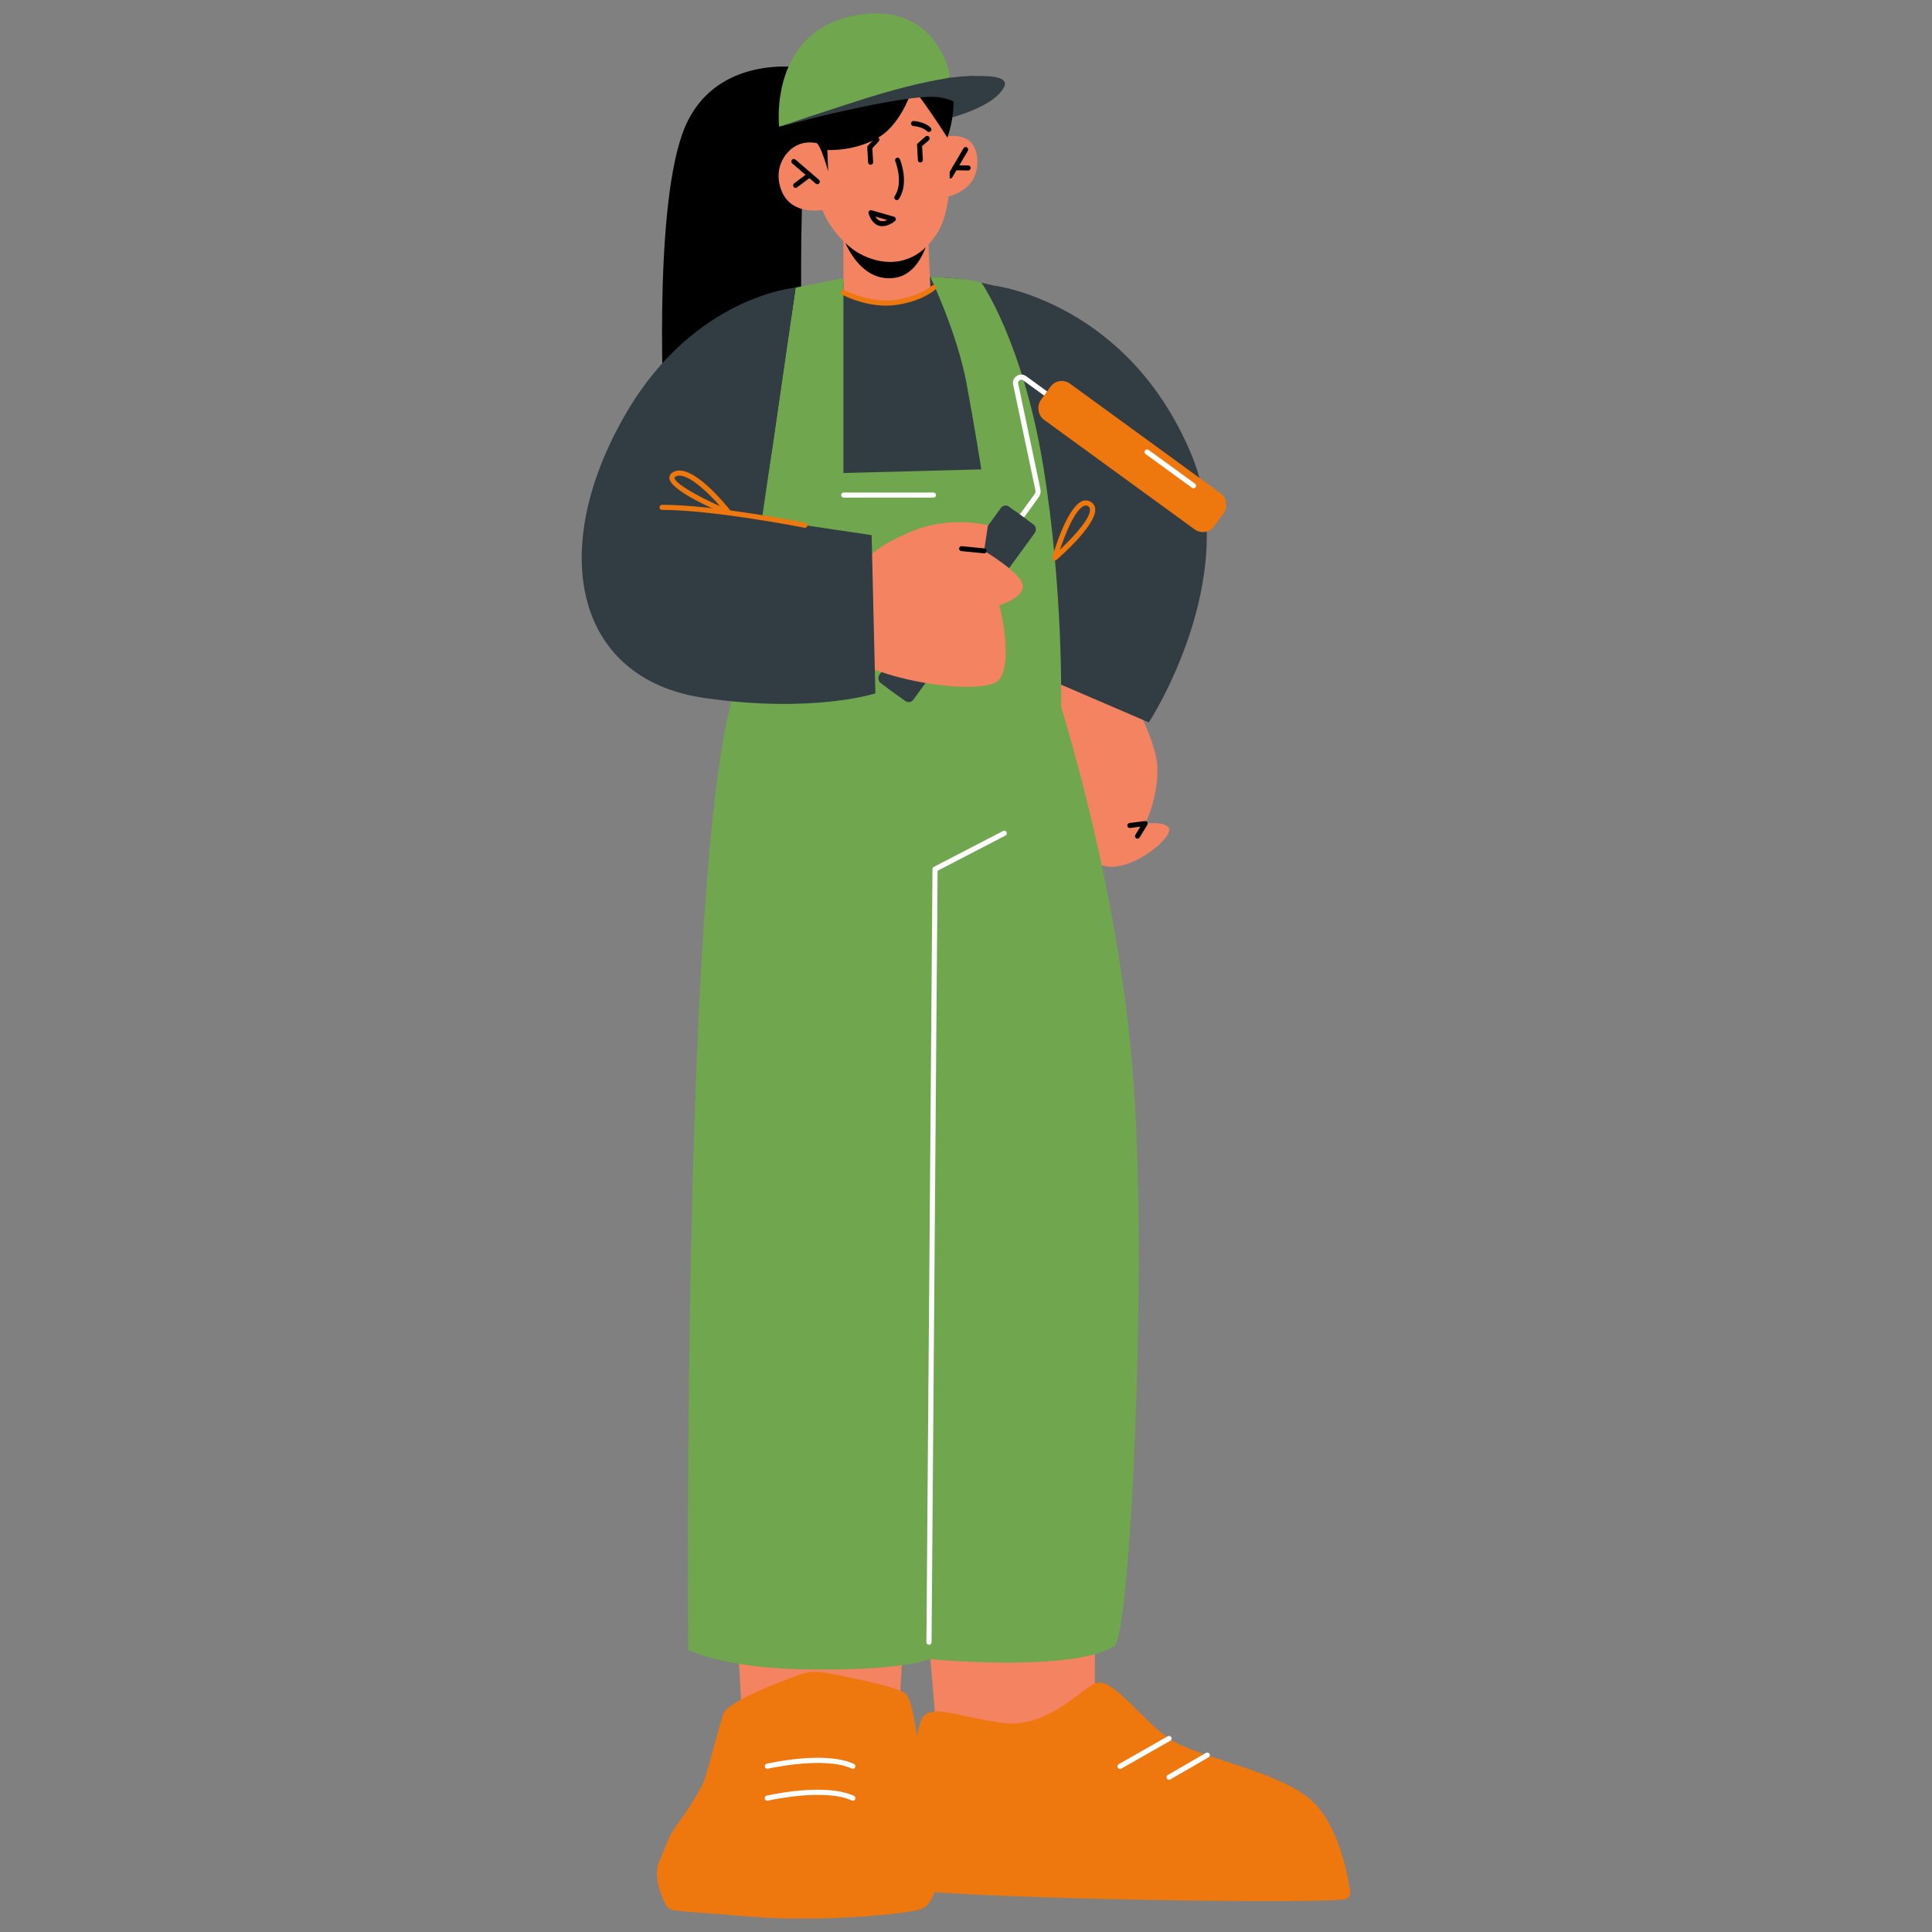<?xml version="1.0" encoding="UTF-8"?>
<svg id="Layer_1" data-name="Layer 1" xmlns="http://www.w3.org/2000/svg" viewBox="0 0 400 400">
  <rect x="0" y="0" width="400" height="400" fill="#808080" stroke="none"/>
  <defs>
    <style>
      .cls-1 {
        fill: #70a64d;
      }

      .cls-2 {
        fill: #fff;
      }

      .cls-3 {
        fill: #323c43;
      }

      .cls-4 {
        fill: #f48361;
      }

      .cls-5 {
        fill: #ee770e;
      }
    </style>
  </defs>
  <path class="cls-4" d="M219.69,138.53s-5.09,33.28,7.67,40.27c4.9,2.69,13.28-3.53,14.54-6.27,1.26-2.74-4.79-2.03-4.79-2.03,0,0,2.69-5.24,2.52-11.52-.17-6.28-6.81-17.2-6.81-17.2l-13.12-3.25Z"/>
  <path class="cls-3" d="M205.74,59.11s27.68,3.33,40.9,34.93c10.72,25.63-8.78,55.53-8.78,55.53l-21.27-9.15-14.24-53.15,3.4-28.16Z"/>
  <path d="M166.49,14.06s-19.17-3.48-25.24,13.71c-6.07,17.18-3.75,59.51-3.75,59.51h28.99s-2.61-62.27,2.76-66.9c5.37-4.63-2.76-6.31-2.76-6.31Z"/>
  <path class="cls-3" d="M192.08,25.56s13.19-2.39,15.79-7.51c2.6-5.12-22.39-.16-22.39-.16l6.6,7.67Z"/>
  <polygon class="cls-4" points="189.3 304.4 193.96 359.19 226.69 357.78 226.69 300.67 189.3 304.4"/>
  <polygon class="cls-4" points="150.83 304.4 153.67 356.44 186.13 355.13 189.3 297.4 150.83 304.4"/>
  <path class="cls-1" d="M215.57,133.5s15.32,42.64,18.97,88.56c3.18,39.89-.51,116.55-3.82,118.73-8.41,5.53-38.25,2.72-38.25,2.72,0,0-5.79,2.61-27.23,2.07-15.56-.39-22.75-3.95-22.75-3.95,0,0-1.49-173.28,10.39-200.62,9.3-21.4,62.68-7.51,62.68-7.51Z"/>
  <path class="cls-3" d="M218.24,144.66s-20.43,4.28-40.2,2.86c-19.76-1.42-27.15-4.89-27.15-4.89l-8.4-48.24,26.44-35.63,19.45-1.57,6.46.25c2.82.11,5.62.48,8.37,1.1l2.52.57,12.5,85.54Z"/>
  <path class="cls-4" d="M191.98,29.25s9.58-4.07,10.32,3.34c.85,8.59-9.41,8.66-9.41,8.66l-.9-12Z"/>
  <path d="M196.74,36.94c-.09,0-.18-.02-.26-.07-.25-.14-.33-.46-.19-.71l3.2-5.47c.14-.25.46-.33.71-.18.25.14.33.46.18.71l-3.2,5.47c-.1.16-.27.26-.45.26Z"/>
  <path d="M200.46,35.3s-2.74-.05-2.74-.05c-.29,0-.51-.24-.51-.53,0-.28.24-.51.52-.51,0,0,2.74.05,2.74.05.29,0,.51.24.51.53,0,.28-.24.51-.52.51Z"/>
  <path class="cls-4" d="M174.62,47.79v12.75s3.88,2.1,8.73,2.18c6.55.12,9.27-3.18,9.27-3.18l-.54-12.37-17.46.61Z"/>
  <path d="M174.68,49.47s3.16,9.15,10.6,8.05c6-.89,7.34-9.77,7.34-9.77l-17.94,1.72Z"/>
  <path class="cls-4" d="M195.06,21.87s4.17,18.41-1.11,26.55c-5.66,8.73-14.11,5.72-17.51,3.1-4.59-3.54-6.18-8.05-6.18-8.05,0,0-6.32,1.25-8.42-3.9-2.21-5.41,1.73-9.77,4.89-10.03,3.16-.25,3.53.32,3.53.32l-.92-5.78s19.24-21.32,25.71-2.2Z"/>
  <path d="M169.22,38.14c-.12,0-.24-.04-.34-.13l-4.87-4.19c-.22-.19-.24-.51-.05-.73.18-.22.51-.24.73-.05l4.87,4.19c.22.19.24.51.05.73-.1.12-.25.18-.39.18Z"/>
  <path d="M164.72,38.9c-.16,0-.31-.07-.41-.21-.17-.23-.13-.55.1-.72l2.88-2.16c.23-.17.55-.12.72.1.17.23.13.55-.1.72l-2.88,2.16c-.09.07-.2.1-.31.1Z"/>
  <path d="M185.67,41.43c-.1,0-.2-.03-.28-.09-.24-.16-.3-.48-.15-.72,1.89-2.87.13-7.22.11-7.26-.11-.26.02-.57.28-.68.26-.11.57.02.68.28.08.2,1.99,4.91-.2,8.23-.1.15-.26.23-.43.23Z"/>
  <path d="M192.33,27.33c-.13,0-.27-.05-.37-.15-.95-.96-2.84-1.08-2.86-1.09-.28-.02-.5-.26-.49-.55.02-.28.27-.51.55-.49.09,0,2.29.15,3.53,1.39.2.2.2.53,0,.73-.1.1-.23.15-.36.15Z"/>
  <path d="M177.03,27.46c-.12,0-.24-.04-.34-.13-.22-.19-.24-.52-.05-.73,1.16-1.32,3.34-1.6,3.44-1.61.29-.03.54.17.57.45.03.28-.17.54-.45.58-.02,0-1.89.24-2.78,1.26-.1.12-.25.18-.39.18Z"/>
  <path d="M182.69,46.84c-.22,0-.44-.03-.66-.09-.99-.27-1.73-1.13-2.2-2.55-.06-.18-.02-.38.12-.52.13-.14.33-.19.52-.14l4.63,1.33c.18.05.32.2.36.38.04.18-.02.38-.16.5-.06.05-1.25,1.08-2.61,1.08ZM181.24,44.84c.3.5.65.8,1.06.91.48.13.99,0,1.41-.2l-2.47-.71Z"/>
  <path d="M196.15,28.5s-2.76-4.33-4.98-7.38l-2.22-3.05s-2,7.28-6.96,10.32c-4.96,3.03-10.69,2.66-10.69,2.66l.16,4.43s-1.57-5.79-2.52-5.9c-.95-.11-2.4-.3-4.04.53-1.65.84-2.01,1.67-2.01,1.67,0,0-1.11-12.75-.12-14.96.99-2.21,7.18-14.18,25.5-8.57,13.92,4.26,7.87,20.26,7.87,20.26Z"/>
  <path d="M190.56,33.65c-.27,0-.5-.21-.52-.49l-.18-3.1c0-.16.06-.31.18-.42l1.58-1.38c.22-.19.54-.17.73.05.19.22.17.54-.05.73l-1.39,1.21.16,2.84c.02.28-.2.53-.49.55,0,0-.02,0-.03,0Z"/>
  <path d="M180.26,34.12c-.27,0-.5-.21-.52-.49l-.18-3.1c0-.14.04-.28.14-.38l1.47-1.59c.19-.21.52-.22.73-.03.21.19.22.52.03.73l-1.32,1.43.16,2.88c.02.29-.2.53-.49.55,0,0-.02,0-.03,0Z"/>
  <path class="cls-5" d="M278.35,393.24c.79-.09,1.33-.85,1.2-1.67-.58-3.88-2.7-14.73-8.74-19.43-7.41-5.78-23.12-8.33-28.78-12.19-5.66-3.87-11.9-13.06-15.35-11.4-3.45,1.65-10.04,9.43-19.33,8.12s-13.54-3.64-16.09-1.43c-2.55,2.21-4.57,33.75-3.53,35.65,1.04,1.9,81.2,3.44,90.61,2.36Z"/>
  <path class="cls-5" d="M194.18,387.23c0,3.29-1.1,7.05-3.37,7.99-2.26.95-20.56,2.92-36.57,1.52-15.33-1.34-15.12-.79-16.25-2.18-.55-.71-2.86-5.68-1.63-8.86.08-.16.13-.34.21-.5.63-1.6,1.29-3.16,1.76-4.26.47-1.05,1.05-2.05,1.74-3.02,1.66-2.29,4.94-7.02,5.78-9.47,1.1-3.26,2.79-10.31,3.92-13.62.86-2.47,10.91-6.35,15.75-8.1,1.68-.6,3.48-.75,5.23-.43,4.89.9,14.99,2.89,16.69,4.32,2.23,1.87,3.37,17.38,3.37,19.72v2.34c0,2.18,1.5,6.49,2.47,10.07.26.89.47,1.74.63,2.5.16.76.26,1.42.26,1.97Z"/>
  <path class="cls-2" d="M192.33,340.53c-.3,0-.53-.24-.53-.54l1.26-160.05c0-.2.11-.38.29-.47l14.32-7.42c.26-.14.58-.03.72.23.14.26.03.58-.23.72l-14.04,7.28-1.25,159.73c0,.29-.24.53-.53.53Z"/>
  <path class="cls-2" d="M231.88,366.25c-.18,0-.37-.1-.46-.27-.15-.26-.06-.58.2-.73l10.15-5.78c.26-.14.58-.06.73.2.15.26.06.58-.2.73l-10.15,5.78c-.08.05-.17.07-.26.07Z"/>
  <path class="cls-2" d="M242.04,368.49c-.18,0-.36-.1-.46-.27-.15-.25-.06-.58.19-.73l7.91-4.57c.26-.15.58-.06.73.19.15.25.06.58-.19.73l-7.91,4.57c-.08.05-.18.07-.27.07Z"/>
  <path class="cls-2" d="M176.57,366.21c-.08,0-.15-.02-.22-.05-5.67-2.62-17.25,0-17.37.04-.29.06-.57-.11-.64-.4-.07-.29.11-.57.4-.64.49-.11,12.05-2.74,18.05.04.27.12.38.44.26.71-.09.19-.28.31-.48.31Z"/>
  <path class="cls-2" d="M176.57,372.82c-.08,0-.15-.02-.22-.05-5.67-2.62-17.25,0-17.37.04-.28.06-.57-.11-.64-.4-.07-.29.11-.57.4-.64.49-.11,12.05-2.74,18.05.04.27.12.38.44.26.71-.09.19-.28.31-.48.31Z"/>
  <path class="cls-1" d="M219.7,146.36s.49-24.24-3.71-49.87c-4.19-25.63-12.77-37.95-12.77-37.95,0,0-.84-.48-5.5-.9-3.43-.31-5.1-.31-5.1-.31,0,0,5.55,11.61,7.49,22.06,1.71,9.17,3.06,17.79,3.06,17.79l-28.55.75v-40.33l-9.91,1.94-11.83,81.46s15.32,12.66,39.74,10.81c24.42-1.85,27.08-5.46,27.08-5.46Z"/>
  <path class="cls-1" d="M196.77,16.05s-2.35-15.5-18.83-13.01c-18.92,2.85-16.64,23.18-16.64,23.18l8.73-2.27,26.74-7.91Z"/>
  <path class="cls-3" d="M201.82,15.75s-5.95-.57-22.16,4.48c-5.59,1.74-18.36,6-18.36,6,0,0,26.36-7.08,33.18-6.09,2.62.38,4.19,1.59,4.19,1.59l3.15-5.98Z"/>
  <path d="M235.5,173.64c-.09,0-.18-.02-.27-.08-.24-.15-.32-.47-.17-.71l1.04-1.7-2.12.28c-.29.04-.54-.16-.58-.45-.04-.28.16-.54.45-.58l3.19-.41c.2-.03.39.06.5.23.11.17.11.38,0,.55l-1.6,2.62c-.1.16-.27.25-.44.25Z"/>
  <path class="cls-5" d="M218.38,116.03c-.1,0-.2-.03-.29-.08-.2-.13-.29-.37-.22-.59.3-1.06,3.06-10.38,6.2-11.61.6-.23,1.21-.18,1.76.15.55.33.86.84.92,1.47.27,3.29-7.16,9.81-8.01,10.54-.1.09-.22.13-.35.13ZM224.81,104.66c-.11,0-.23.02-.36.07-1.85.72-3.88,5.76-4.99,9.06,2.57-2.42,6.37-6.43,6.21-8.35-.02-.29-.15-.49-.41-.65-.15-.09-.3-.14-.46-.14Z"/>
  <path class="cls-5" d="M183.49,63.28c-4.89,0-8.92-2.16-9.12-2.27-.26-.14-.35-.46-.21-.72.14-.26.46-.36.72-.21.05.03,5.53,2.94,11.18,1.91,4.8-.88,6.83-2.8,6.85-2.82.21-.2.55-.2.75.01.2.21.2.55-.01.75-.09.09-2.28,2.16-7.39,3.1-.93.17-1.86.24-2.76.24Z"/>
  <path class="cls-2" d="M208.06,112.17c-.11,0-.22-.03-.31-.1-.24-.17-.29-.51-.12-.74l6.54-8.99c.19-.26.26-.58.19-.89l-4.58-21.72c-.2-.68.06-1.43.67-1.86.62-.43,1.4-.43,2.01.02l33.43,24.33c.24.17.29.51.12.74-.17.24-.5.29-.74.12l-33.43-24.33c-.36-.26-.68-.07-.77,0-.09.06-.38.31-.25.73l4.58,21.76c.13.61,0,1.24-.37,1.74l-6.54,8.99c-.1.14-.27.22-.43.22Z"/>
  <rect class="cls-3" x="193.99" y="101.88" width="6.84" height="45.16" rx="1.19" ry="1.19" transform="translate(111.05 -92.34) rotate(36.05)"/>
  <rect class="cls-3" x="195.5" y="102.98" width="6.84" height="45.16" rx="1.19" ry="1.19" transform="translate(111.98 -93.01) rotate(36.05)"/>
  <rect class="cls-5" x="212.24" y="89.91" width="44.39" height="9.21" rx="2.87" ry="2.87" transform="translate(100.51 -119.86) rotate(36.05)"/>
  <path class="cls-2" d="M247.11,101.1c-.11,0-.22-.03-.31-.1l-9.61-6.99c-.24-.17-.29-.51-.12-.74.17-.24.51-.29.74-.12l9.61,6.99c.24.17.29.51.12.74-.1.14-.27.22-.43.22Z"/>
  <path class="cls-4" d="M177.27,118.23c2.83-4.21,7.33-6.55,12.05-8.43,7.31-2.91,14.67-1.21,15.22-1.06l-.78,5.3s7.65,4.55,7.99,7.14c.34,2.59-4.84,4.13-4.84,4.13,0,0,2.86,10.92.14,15.19-2.72,4.27-29.84,0-33.93-7.05-2.32-4,.92-10.41,4.15-15.22Z"/>
  <path d="M203.76,114.56c-.05,0-4.73-.46-4.73-.46-.28-.03-.49-.28-.46-.56.03-.28.28-.49.56-.46l4.68.46c.28.03.49.28.46.56-.03.27-.25.47-.51.47Z"/>
  <path class="cls-3" d="M164.72,59.55s-20.9,1.7-35.06,25.94c-16.39,28.06-10.91,55.13,16.23,59.03,22.5,3.23,35.35-.97,35.35-.97l-.78-32.76-22.89-3.39,2.25-14.02,4.91-33.82Z"/>
  <path class="cls-5" d="M166.63,109.27s-.07,0-.1-.01c-.19-.04-18.76-3.69-29.46-3.69-.29,0-.53-.24-.53-.53s.24-.53.53-.53c10.8,0,29.48,3.68,29.67,3.71.29.06.48.34.42.63-.05.25-.27.43-.52.43Z"/>
  <path class="cls-5" d="M150.9,106.7c-.07,0-.14-.01-.2-.04-2.81-1.16-11.99-5.14-12.11-7.68-.02-.37.11-.89.83-1.27,3.83-2.04,11.09,7.09,11.91,8.13.15.19.15.46,0,.65-.1.14-.26.21-.42.21ZM140.68,98.47c-.28,0-.54.06-.76.18-.27.15-.27.25-.27.28.06,1.12,4.63,3.74,9.45,5.89-2.64-3.03-6.25-6.34-8.41-6.34Z"/>
  <path class="cls-2" d="M193.27,103.03h-18.59c-.29,0-.53-.24-.53-.53s.24-.53.53-.53h18.59c.29,0,.53.24.53.53s-.24.53-.53.53Z"/>
</svg>